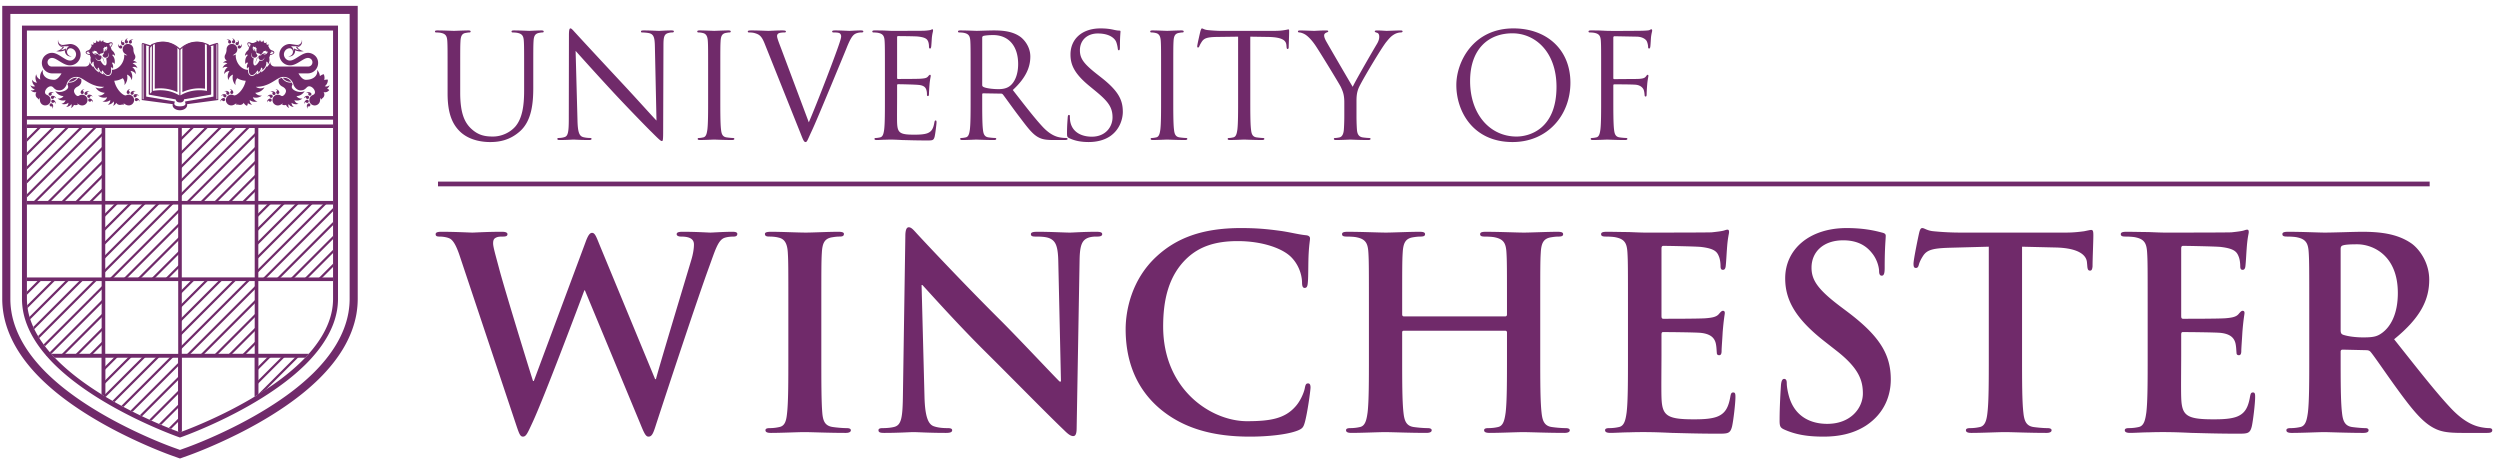 <svg xmlns="http://www.w3.org/2000/svg" width="692" height="128" fill="none"><path fill="#702A6A" fill-rule="evenodd" d="M121.24 51.573h551.294v-1.297H121.24zm6.193 19.803c-.883-2.726-1.691-4.495-2.723-5.23-.808-.513-2.281-.66-2.945-.66-.735 0-1.179-.078-1.179-.665 0-.515.593-.666 1.621-.666 3.828 0 7.881.225 8.542.225.664 0 3.905-.225 8.172-.225 1.034 0 1.546.225 1.546.666 0 .587-.589.664-1.327.664-.584 0-1.321 0-1.84.29-.664.297-.806.815-.806 1.624 0 .954.738 3.46 1.618 6.77 1.25 4.863 8.101 27.177 9.425 31.298h.219l14.291-38.361c.735-2.062 1.25-2.652 1.84-2.652.806 0 1.173 1.105 2.13 3.46l15.319 37.038h.222c1.324-4.934 7.215-24.376 9.789-32.987.516-1.695.738-3.244.738-4.273 0-1.179-.66-2.207-3.535-2.207-.734 0-1.25-.222-1.25-.664 0-.515.587-.666 1.692-.666 3.905 0 6.998.225 7.656.225.519 0 3.686-.225 6.116-.225.809 0 1.324.15 1.324.592 0 .516-.367.738-1.031.738-.738 0-1.766.074-2.578.368-1.763.66-2.577 3.608-4.121 7.807-3.39 9.274-11.12 32.69-14.729 43.736-.806 2.575-1.176 3.461-2.136 3.461-.735 0-1.177-.886-2.279-3.612l-15.318-36.886h-.149c-1.398 3.754-11.191 29.822-14.358 36.596-1.396 3.016-1.763 3.902-2.649 3.902-.735 0-1.034-.809-1.692-2.723zm289.26 16.197c.219 0 .438-.148.438-.515v-1.544c0-11.194 0-13.256-.145-15.612-.145-2.503-.735-3.683-3.167-4.198-.59-.148-1.84-.22-2.869-.22-.811 0-1.253-.148-1.253-.663 0-.516.513-.66 1.544-.66 3.979 0 8.616.218 10.604.218 1.769 0 6.406-.219 9.277-.219 1.034 0 1.55.145 1.55.66 0 .516-.445.665-1.33.665-.587 0-1.251.07-2.131.219-1.988.367-2.581 1.62-2.726 4.198-.148 2.356-.148 4.418-.148 15.612v12.957c0 6.774 0 12.593.368 15.757.219 2.062.666 3.683 2.874 3.977 1.028.151 2.648.296 3.751.296.815 0 1.182.219 1.182.587 0 .521-.593.737-1.473.737-4.788 0-9.425-.216-11.484-.216-1.698 0-6.335.216-9.209.216-1.028 0-1.544-.216-1.544-.737 0-.368.291-.587 1.177-.587 1.102 0 1.988-.145 2.651-.296 1.473-.294 1.84-1.915 2.134-4.048.367-3.093.367-8.912.367-15.686v-6.48a.425.425 0 0 0-.438-.441h-28.128c-.222 0-.447.074-.447.441v6.48c0 6.774 0 12.593.367 15.757.225 2.062.667 3.683 2.874 3.977 1.034.151 2.655.296 3.757.296.809 0 1.177.219 1.177.587 0 .521-.59.737-1.473.737-4.782 0-9.425-.216-11.484-.216-1.692 0-6.335.216-9.28.216-.957 0-1.473-.216-1.473-.737 0-.368.296-.587 1.182-.587 1.102 0 1.988-.145 2.646-.296 1.473-.294 1.84-1.915 2.139-4.048.365-3.093.365-8.912.365-15.686V85.514c0-11.194 0-13.256-.148-15.612-.148-2.503-.735-3.683-3.162-4.198-.589-.148-1.84-.22-2.874-.22-.809 0-1.253-.148-1.253-.663 0-.516.515-.66 1.55-.66 3.973 0 8.616.218 10.604.218 1.763 0 6.406-.219 9.277-.219 1.028 0 1.544.145 1.544.66 0 .516-.439.665-1.325.665-.586 0-1.25.07-2.136.219-1.988.367-2.578 1.62-2.726 4.198-.148 2.356-.148 4.418-.148 15.612v1.544c0 .367.225.515.447.515zm33.929-2.06c0-11.19 0-13.256-.148-15.615-.148-2.5-.735-3.68-3.167-4.195-.587-.145-1.84-.222-2.869-.222-.811 0-1.253-.145-1.253-.658 0-.516.516-.664 1.618-.664 1.991 0 4.124.071 5.964.071 1.917.077 3.609.151 4.64.151 2.356 0 17.008 0 18.409-.074 1.399-.148 2.578-.296 3.165-.444.37-.071.812-.293 1.179-.293s.444.293.444.66c0 .519-.37 1.402-.589 4.788-.074.738-.222 3.974-.368 4.857-.077.37-.222.815-.737.815-.516 0-.664-.368-.664-1.031 0-.516-.071-1.772-.442-2.652-.515-1.328-1.25-2.21-4.933-2.65-1.253-.147-8.984-.299-10.456-.299-.368 0-.516.226-.516.738v18.631c0 .513.074.81.516.81 1.62 0 10.089 0 11.78-.146 1.769-.151 2.872-.367 3.535-1.105.516-.59.812-.957 1.18-.957.293 0 .515.148.515.59 0 .438-.296 1.617-.589 5.374-.075 1.473-.294 4.418-.294 4.934 0 .59 0 1.395-.664 1.395-.515 0-.663-.29-.663-.658-.074-.737-.074-1.697-.294-2.651-.367-1.473-1.398-2.578-4.124-2.875-1.399-.145-8.69-.219-10.456-.219-.368 0-.442.294-.442.738v5.816c0 2.504-.077 9.277 0 11.414.148 5.078 1.325 6.183 8.836 6.183 1.914 0 5.007 0 6.924-.883 1.911-.883 2.797-2.432 3.31-5.449.151-.811.296-1.105.812-1.105.589 0 .589.59.589 1.328 0 1.689-.589 6.699-.957 8.172-.515 1.914-1.179 1.914-3.976 1.914-5.523 0-9.573-.149-12.741-.22-3.164-.151-5.449-.222-7.656-.222-.812 0-2.43 0-4.196.071-1.694 0-3.614.151-5.084.151-.957 0-1.473-.222-1.473-.737 0-.368.297-.587 1.18-.587a12 12 0 0 0 2.651-.296c1.473-.294 1.84-1.914 2.134-4.051.37-3.09.37-8.909.37-15.683zm43.368 33.429c-1.173-.516-1.398-.883-1.398-2.504 0-4.05.293-8.468.367-9.647.077-1.102.296-1.914.886-1.914.664 0 .735.667.735 1.256 0 .954.296 2.501.664 3.751 1.623 5.449 5.967 7.437 10.533 7.437 6.625 0 9.867-4.492 9.867-8.394 0-3.609-1.106-6.992-7.218-11.778l-3.387-2.654c-8.104-6.332-10.898-11.488-10.898-17.452 0-8.098 6.774-13.917 17.008-13.917 4.785 0 7.878.738 9.795 1.253.661.151 1.028.367 1.028.883 0 .957-.293 3.096-.293 8.836 0 1.62-.219 2.21-.812 2.21-.515 0-.735-.442-.735-1.325 0-.663-.37-2.948-1.914-4.862-1.102-1.395-3.241-3.603-8.023-3.603-5.449 0-8.765 3.162-8.765 7.58 0 3.386 1.692 5.964 7.808 10.604l2.059 1.547c8.912 6.702 12.074 11.78 12.074 18.779 0 4.267-1.621 9.348-6.922 12.809-3.68 2.355-7.807 3.019-11.703 3.019-4.273 0-7.588-.512-10.756-1.914m56.508-50.66-10.972.297c-4.27.142-6.036.512-7.141 2.13-.738 1.105-1.105 1.991-1.253 2.578-.148.592-.368.883-.809.883-.516 0-.664-.368-.664-1.174 0-1.182 1.396-7.878 1.547-8.47.219-.955.441-1.4.883-1.4.589 0 1.324.739 3.167.887 2.134.22 4.934.367 7.363.367h29.159c2.355 0 3.976-.225 5.081-.367 1.105-.225 1.692-.368 1.988-.368.516 0 .59.439.59 1.544 0 1.547-.222 6.625-.222 8.542-.074.738-.219 1.177-.664 1.177-.587 0-.735-.368-.809-1.473l-.074-.809c-.145-1.917-2.133-3.976-8.687-4.121l-9.28-.222v30.186c0 6.779 0 12.593.37 15.763.222 2.059.661 3.68 2.871 3.976 1.031.143 2.652.294 3.754.294.812 0 1.18.216 1.18.586 0 .516-.587.738-1.399.738-4.862 0-9.499-.222-11.561-.222-1.695 0-6.332.222-9.278.222-.957 0-1.472-.222-1.472-.738 0-.37.293-.586 1.176-.586 1.105 0 1.988-.151 2.652-.294 1.473-.296 1.914-1.917 2.136-4.053.368-3.093.368-8.907.368-15.686V68.283zm43.978 17.231c0-11.19 0-13.256-.151-15.615-.148-2.5-.738-3.68-3.164-4.195-.587-.145-1.84-.222-2.874-.222-.806 0-1.251-.145-1.251-.658 0-.516.516-.664 1.618-.664 1.991 0 4.128.071 5.968.071 1.911.077 3.608.151 4.637.151 2.355 0 17.01 0 18.409-.074 1.401-.148 2.577-.296 3.167-.444.37-.071.812-.293 1.176-.293.371 0 .442.293.442.66 0 .519-.368 1.402-.587 4.788-.071.738-.219 3.974-.367 4.857-.074.37-.22.815-.738.815-.516 0-.664-.368-.664-1.031 0-.516-.071-1.772-.441-2.652-.516-1.328-1.254-2.21-4.937-2.65-1.25-.147-8.977-.299-10.45-.299-.367 0-.516.226-.516.738v18.631c0 .513.072.81.516.81 1.621 0 10.086 0 11.778-.146 1.772-.151 2.874-.367 3.538-1.105.512-.59.808-.957 1.176-.957.296 0 .518.148.518.59 0 .438-.299 1.617-.589 5.374-.077 1.473-.297 4.418-.297 4.934 0 .59 0 1.395-.663 1.395-.513 0-.661-.29-.661-.658-.077-.737-.077-1.697-.296-2.651-.371-1.473-1.396-2.578-4.122-2.875-1.398-.145-8.693-.219-10.459-.219-.367 0-.439.294-.439.738v5.816c0 2.504-.077 9.277 0 11.414.149 5.078 1.322 6.183 8.833 6.183 1.917 0 5.01 0 6.922-.883 1.917-.883 2.802-2.432 3.312-5.449.151-.811.296-1.105.815-1.105.587 0 .587.59.587 1.328 0 1.689-.587 6.699-.954 8.172-.516 1.914-1.183 1.914-3.977 1.914-5.523 0-9.573-.149-12.744-.22-3.161-.151-5.448-.222-7.656-.222-.809 0-2.426 0-4.198.071-1.689 0-3.609.151-5.082.151-.957 0-1.472-.222-1.472-.737 0-.368.299-.587 1.182-.587 1.105 0 1.988-.148 2.649-.296 1.472-.294 1.84-1.914 2.136-4.051.37-3.09.37-8.909.37-15.683zm44.725 0c0-11.19 0-13.256-.148-15.615-.148-2.5-.735-3.68-3.167-4.195-.587-.145-1.84-.222-2.868-.222-.812 0-1.254-.145-1.254-.658 0-.516.516-.664 1.621-.664 3.902 0 8.539.222 10.086.222 2.504 0 8.101-.222 10.385-.222 4.637 0 9.571.439 13.547 3.165 2.062 1.401 5.007 5.155 5.007 10.088 0 5.447-2.281 10.457-9.718 16.495 6.554 8.243 11.632 14.8 15.979 19.366 4.122 4.27 7.141 4.785 8.246 5.008.809.142 1.473.222 2.059.222.593 0 .886.219.886.587 0 .586-.515.737-1.401.737h-6.993c-4.124 0-5.964-.367-7.884-1.404-3.162-1.689-5.959-5.15-10.083-10.821-2.946-4.047-6.335-9.058-7.289-10.163-.368-.438-.812-.512-1.328-.512l-6.406-.149c-.367 0-.586.149-.586.59V98.4c0 6.848 0 12.667.367 15.757.219 2.137.661 3.757 2.871 4.051 1.1.148 2.726.296 3.609.296.59 0 .883.219.883.587 0 .515-.515.737-1.472.737-4.27 0-9.719-.222-10.824-.222-1.402 0-6.039.222-8.984.222-.957 0-1.472-.222-1.472-.737 0-.368.293-.587 1.176-.587 1.105 0 1.991-.148 2.652-.296 1.472-.294 1.84-1.914 2.133-4.051.37-3.09.37-8.909.37-15.683v-12.96zm8.691 5.817c0 .808.145 1.105.661 1.327 1.546.513 3.757.735 5.597.735 2.945 0 3.902-.293 5.226-1.254 2.211-1.62 4.347-5.004 4.347-11.043 0-10.459-6.922-13.475-11.268-13.475-1.84 0-3.168.071-3.902.293-.516.145-.661.445-.661 1.031zm-524-71.27c0-6.262 0-7.385-.077-8.67-.086-1.364-.403-2.007-1.728-2.285-.323-.083-1.001-.122-1.363-.122-.166 0-.326-.082-.326-.24 0-.24.205-.322.643-.322 1.805 0 4.258.118 4.62.118.358 0 2.764-.118 3.97-.118.442 0 .64.083.64.322 0 .158-.157.24-.32.24-.281 0-.521.039-1.004.122-1.082.157-1.405.883-1.485 2.284-.077 1.286-.077 2.41-.077 8.67v5.618c0 5.778 1.28 8.267 3.005 9.908 1.967 1.846 3.774 2.207 6.059 2.207 2.447 0 4.856-1.161 6.299-2.889 1.846-2.287 2.329-5.697 2.329-9.83v-5.014c0-6.26 0-7.384-.08-8.67-.077-1.362-.403-2.005-1.724-2.284-.32-.083-1.005-.122-1.366-.122-.16 0-.317-.082-.317-.24 0-.24.198-.322.637-.322 1.81 0 4.014.118 4.254.118.285 0 2.166-.118 3.372-.118.439 0 .643.083.643.322 0 .158-.16.24-.323.24-.281 0-.521.039-1.004.122-1.082.24-1.402.883-1.485 2.284-.077 1.286-.077 2.41-.077 8.67v4.29c0 4.332-.48 9.147-3.692 11.997-2.891 2.57-5.896 2.972-8.263 2.972-1.366 0-5.417-.163-8.267-2.85-1.967-1.888-3.493-4.696-3.493-10.551zm35.957 13.237c.08 3.292.48 4.338 1.565 4.655.761.204 1.644.24 2.006.24.201 0 .32.083.32.24 0 .242-.24.325-.72.325-2.285 0-3.891-.121-4.252-.121-.362 0-2.047.121-3.855.121-.4 0-.64-.044-.64-.325 0-.157.119-.24.323-.24.317 0 1.04-.036 1.642-.24 1.004-.279 1.205-1.446 1.205-5.094l.039-22.992c0-1.568.121-2.01.444-2.01.317 0 .999.887 1.402 1.29.601.678 6.584 7.14 12.758 13.76 3.977 4.254 8.347 9.146 9.63 10.47l-.441-20.381c-.036-2.605-.32-3.49-1.565-3.814-.723-.157-1.644-.198-1.964-.198-.282 0-.32-.119-.32-.282 0-.243.32-.281.8-.281 1.807 0 3.733.124 4.175.124.444 0 1.765-.124 3.413-.124.438 0 .717.038.717.281 0 .163-.16.282-.442.282-.198 0-.48 0-.963.118-1.324.285-1.484 1.167-1.484 3.57l-.08 23.517c0 2.646-.077 2.848-.359 2.848-.322 0-.802-.442-2.927-2.569-.444-.4-6.222-6.3-10.477-10.874a865 865 0 0 1-10.471-11.514zm39.532-6.178c0 3.852 0 7.022.198 8.705.122 1.165.359 2.048 1.568 2.208.56.08 1.443.163 1.804.163.243 0 .317.118.317.24 0 .198-.195.32-.637.32-2.207 0-4.735-.122-4.936-.122-.202 0-2.729.122-3.932.122-.442 0-.643-.08-.643-.32 0-.122.083-.24.323-.24.361 0 .841-.083 1.203-.163.803-.16 1.001-1.043 1.161-2.208.202-1.683.202-4.853.202-8.705v-7.06c0-6.261 0-7.384-.08-8.67-.08-1.363-.48-2.045-1.363-2.246a5.4 5.4 0 0 0-1.245-.16c-.16 0-.32-.08-.32-.24 0-.24.202-.323.64-.323 1.325 0 3.852.121 4.054.121.201 0 2.729-.121 3.932-.121.441 0 .643.083.643.323 0 .16-.16.24-.32.24-.285 0-.528.041-1.005.121-1.084.199-1.404.883-1.484 2.285-.08 1.286-.08 2.409-.08 8.67zm24.499 6.742c2.329-5.378 7.704-19.38 8.587-22.272.201-.602.361-1.162.361-1.523 0-.323-.121-.72-.521-.922-.48-.16-1.082-.16-1.523-.16-.24 0-.442-.041-.442-.243 0-.243.24-.32.883-.32 1.603 0 3.449.122 3.932.122.24 0 1.965-.122 3.129-.122.442 0 .682.077.682.282 0 .201-.16.281-.48.281-.285 0-1.165 0-1.929.48-.519.362-1.123 1.043-2.205 3.772-.441 1.123-2.45 5.938-4.495 10.874-2.447 5.858-4.251 10.19-5.176 12.157-1.123 2.409-1.283 3.052-1.686 3.052-.48 0-.681-.566-1.443-2.489l-9.834-24.595c-.88-2.252-1.481-2.69-2.886-3.09-.601-.16-1.286-.16-1.526-.16s-.32-.125-.32-.282c0-.24.4-.282 1.043-.282 1.926 0 4.214.122 4.694.122.403 0 2.207-.122 3.733-.122.723 0 1.081.077 1.081.282 0 .201-.118.281-.4.281-.441 0-1.161.039-1.525.199-.439.198-.522.524-.522.8 0 .524.483 1.768 1.085 3.33zm21.065-13.802c0-6.26 0-7.384-.08-8.67-.08-1.362-.403-2.005-1.724-2.284-.323-.083-1.005-.122-1.366-.122-.16 0-.32-.082-.32-.24 0-.24.201-.322.643-.322.921 0 2.006 0 2.889.041l1.644.077c.282 0 8.264 0 9.188-.035.762-.042 1.405-.122 1.725-.205.201-.035.364-.198.563-.198.118 0 .16.162.16.361 0 .281-.202.764-.32 1.887-.039.397-.122 2.163-.202 2.643-.038.205-.121.445-.281.445-.24 0-.32-.202-.32-.522 0-.281-.039-.963-.24-1.443-.282-.643-.685-1.123-2.851-1.365-.681-.08-5.055-.119-5.496-.119-.16 0-.24.119-.24.397v11.079c0 .278.038.396.24.396.521 0 5.458 0 6.379-.08.963-.077 1.526-.16 1.888-.556.281-.326.441-.522.598-.522.122 0 .202.077.202.317s-.202.925-.32 2.249a45 45 0 0 0-.16 2.566c0 .323 0 .761-.285.761-.195 0-.278-.16-.278-.358 0-.403 0-.803-.16-1.325-.16-.563-.522-1.241-2.086-1.404-1.085-.119-5.055-.199-5.74-.199-.198 0-.278.119-.278.279v3.532c0 1.366-.042 6.018 0 6.86.118 2.77.72 3.294 4.652 3.294 1.046 0 2.809 0 3.855-.447 1.04-.44 1.523-1.242 1.804-2.883.08-.448.16-.608.362-.608.24 0 .24.326.24.608 0 .32-.32 3.048-.522 3.89-.281 1.043-.601 1.043-2.166 1.043-3.01 0-5.218-.083-6.782-.119-1.565-.086-2.53-.121-3.129-.121-.08 0-.761 0-1.606.035-.803 0-1.724.086-2.326.086-.441 0-.643-.086-.643-.326 0-.121.08-.24.32-.24.362 0 .845-.077 1.206-.16.803-.157 1.002-1.04 1.162-2.207.201-1.683.201-4.853.201-8.705v-7.06zm23.721 0c0-6.26 0-7.384-.08-8.67-.08-1.362-.403-2.005-1.724-2.284-.323-.083-1.005-.122-1.366-.122-.16 0-.32-.082-.32-.24 0-.24.198-.322.643-.322 1.801 0 4.331.118 4.533.118.441 0 3.49-.118 4.735-.118 2.527 0 5.215.24 7.342 1.766.998.72 2.767 2.687 2.767 5.457 0 2.97-1.241 5.941-4.853 9.268 3.289 4.214 6.018 7.787 8.344 10.27 2.169 2.29 3.893 2.729 4.898 2.889a9.5 9.5 0 0 0 1.564.121c.198 0 .361.119.361.24 0 .24-.24.326-.965.326h-2.851c-2.243 0-3.247-.204-4.29-.764-1.725-.925-3.129-2.892-5.417-5.9-1.685-2.207-3.57-4.897-4.373-5.937-.16-.16-.281-.24-.521-.24l-4.937-.083c-.201 0-.281.118-.281.323v.963c0 3.852 0 7.022.198 8.705.122 1.167.362 2.05 1.568 2.207.563.083 1.446.16 1.807.16.24 0 .317.119.317.24 0 .205-.198.326-.64.326-2.204 0-4.732-.121-4.933-.121-.042 0-2.572.121-3.772.121-.441 0-.643-.086-.643-.326 0-.121.08-.24.32-.24.362 0 .842-.077 1.206-.16.803-.157 1.002-1.04 1.162-2.207.201-1.683.201-4.853.201-8.705v-7.06zm3.209 3.49c0 .199.08.362.281.483.602.359 2.448.64 4.214.64.963 0 2.086-.118 3.01-.761 1.402-.963 2.445-3.132 2.445-6.178 0-5.02-2.646-8.027-6.94-8.027-1.203 0-2.287.122-2.69.24a.485.485 0 0 0-.32.483zm24.077 14.684c-.56-.281-.602-.438-.602-1.526 0-2.003.16-3.606.196-4.252.044-.441.121-.642.326-.642.24 0 .275.121.275.441 0 .361 0 .925.122 1.485.607 2.968 3.25 4.094 5.938 4.094 3.855 0 5.742-2.767 5.742-5.339 0-2.767-1.167-4.373-4.616-7.22l-1.805-1.485c-4.255-3.49-5.218-5.98-5.218-8.705 0-4.297 3.209-7.224 8.309-7.224 1.561 0 2.728.163 3.733.4.755.16 1.081.201 1.398.201.326 0 .403.08.403.282 0 .198-.16 1.526-.16 4.252 0 .643-.08.921-.278.921-.246 0-.282-.195-.323-.521-.042-.48-.285-1.565-.525-2.006-.24-.442-1.321-2.125-5.016-2.125-2.767 0-4.93 1.728-4.93 4.652 0 2.288 1.043 3.736 4.892 6.741l1.123.883c4.737 3.733 5.863 6.22 5.863 9.431 0 1.644-.646 4.693-3.416 6.66-1.724 1.204-3.887 1.684-6.059 1.684-1.882 0-3.728-.279-5.372-1.082M324.76 27.12c0 3.852 0 7.022.198 8.705.119 1.165.362 2.048 1.568 2.208.56.08 1.44.163 1.804.163.24 0 .32.118.32.24 0 .198-.201.32-.64.32-2.204 0-4.737-.122-4.936-.122-.201 0-2.726.122-3.932.122-.441 0-.64-.08-.64-.32 0-.122.077-.24.317-.24.362 0 .842-.083 1.203-.163.806-.16 1.005-1.043 1.168-2.208.198-1.683.198-4.853.198-8.705v-7.06c0-6.261 0-7.384-.083-8.67-.074-1.363-.477-2.045-1.36-2.246a5.4 5.4 0 0 0-1.244-.16c-.163 0-.32-.08-.32-.24 0-.24.198-.323.64-.323 1.327 0 3.852.121 4.053.121.199 0 2.732-.121 3.932-.121.441 0 .643.083.643.323 0 .16-.16.24-.323.24-.282 0-.522.041-1.005.121-1.081.199-1.401.883-1.484 2.285-.077 1.286-.077 2.409-.077 8.67zm21.319 0c0 3.852 0 7.022.202 8.705.118 1.165.358 2.048 1.567 2.208.557.08 1.44.163 1.802.163.24 0 .32.118.32.24 0 .198-.199.32-.637.32-2.208 0-4.738-.122-4.937-.122-.204 0-2.729.122-3.934.122-.442 0-.64-.08-.64-.32 0-.122.077-.24.32-.24.361 0 .841-.083 1.203-.163.805-.16 1.001-1.043 1.164-2.208.198-1.683.198-4.853.198-8.705V10.147l-5.937.08c-2.483.042-3.452.32-4.089 1.283-.445.682-.566.963-.685 1.245-.121.32-.243.4-.403.4-.121 0-.201-.119-.201-.359 0-.403.803-3.855.886-4.175.08-.24.243-.761.403-.761.278 0 .678.4 1.763.48 1.164.121 2.687.201 3.17.201h15.049c1.28 0 2.204-.08 2.847-.201.602-.08.963-.202 1.126-.202.199 0 .199.243.199.483 0 1.203-.122 3.974-.122 4.415 0 .362-.118.522-.281.522-.199 0-.282-.122-.32-.682l-.042-.444c-.121-1.203-1.081-2.125-4.936-2.205l-5.055-.08zm26.025 1.244c0-2.166-.403-3.049-.925-4.213-.275-.643-5.656-9.47-7.058-11.555-1.004-1.485-2.006-2.49-2.728-2.97-.602-.4-1.366-.642-1.725-.642-.204 0-.4-.08-.4-.279 0-.163.16-.281.519-.281.764 0 3.768.118 3.973.118.278 0 1.804-.118 3.369-.118.444 0 .521.118.521.281 0 .16-.24.199-.604.356-.317.166-.519.406-.519.723 0 .486.202.966.519 1.567.646 1.162 6.667 11.517 7.384 12.682.764-1.686 5.86-10.475 6.66-11.799.522-.845.685-1.523.685-2.047 0-.56-.163-1.005-.64-1.126-.362-.116-.602-.196-.602-.397 0-.16.24-.24.643-.24 1.04 0 2.326.118 2.643.118.24 0 3.132-.118 3.896-.118.276 0 .519.08.519.24 0 .201-.199.32-.519.32-.444 0-1.208.16-1.845.56-.806.486-1.245.966-2.128 2.05-1.327 1.603-6.945 11.031-7.665 12.759-.601 1.442-.602 2.687-.602 4.011v3.452c0 .64 0 2.326.122 4.012.077 1.165.438 2.047 1.641 2.208.566.08 1.449.157 1.811.157.24 0 .317.118.317.24 0 .204-.199.325-.643.325-2.208 0-4.732-.121-4.936-.121-.196 0-2.729.121-3.932.121-.439 0-.64-.085-.64-.325 0-.122.083-.24.323-.24.361 0 .841-.078 1.203-.157.803-.16 1.164-1.043 1.241-2.208.122-1.686.122-3.372.122-4.012zM418.921 7.86c9.028 0 15.769 5.698 15.769 15.046 0 8.986-6.338 16.412-16.009 16.412-10.996 0-15.568-8.548-15.568-15.77 0-6.5 4.735-15.688 15.808-15.688m.844 29.935c3.609 0 11.073-2.092 11.073-13.763 0-9.633-5.858-14.81-12.199-14.81-6.696 0-11.715 4.416-11.715 13.204 0 9.345 5.618 15.369 12.841 15.369m23.43-17.736c0-6.26 0-7.384-.077-8.67-.083-1.362-.406-2.005-1.728-2.284-.323-.083-1.001-.122-1.363-.122-.163 0-.323-.082-.323-.24 0-.24.205-.322.643-.322.925 0 2.006 0 2.889.041l1.642.077c.805.045 8.951 0 9.872-.035.762-.042 1.405-.042 1.766-.16.24-.08.403-.243.566-.243.157 0 .24.162.24.361 0 .281-.204.764-.326 1.887-.035.397-.118 2.163-.198 2.643-.042.205-.119.445-.323.445-.199 0-.279-.202-.279-.48 0-.323-.118-1.005-.358-1.526-.24-.524-1.168-1.244-2.729-1.286l-6.181-.118c-.24 0-.362.118-.362.44v11.077c0 .236.039.358.279.358l5.138-.042c.681 0 1.244 0 1.804-.035.963-.083 1.485-.204 1.846-.723.16-.204.279-.4.445-.4.157 0 .198.118.198.317 0 .24-.198.925-.32 2.249a46 46 0 0 0-.163 2.684c0 .365 0 .765-.281.765-.196 0-.282-.16-.282-.359-.035-.406-.08-.963-.24-1.446-.198-.563-.841-1.285-2.086-1.445-1.004-.122-5.378-.122-6.059-.122-.199 0-.279.083-.279.361v3.414c0 3.852 0 7.022.199 8.705.121 1.167.361 2.05 1.564 2.207.566.083 1.449.16 1.808.16.243 0 .32.119.32.24 0 .205-.199.326-.643.326-2.208 0-4.732-.121-4.936-.121-.199 0-2.729.121-3.932.121-.439 0-.64-.086-.64-.326 0-.121.083-.24.323-.24.358 0 .838-.077 1.203-.16.806-.157 1.001-1.04 1.164-2.207.199-1.683.199-4.853.199-8.705v-7.06zm-224.98 65.454c0-11.19 0-13.256-.151-15.615-.149-2.5-.883-3.75-2.504-4.118-.809-.222-1.763-.3-2.652-.3-.732 0-1.176-.145-1.176-.731 0-.442.592-.59 1.769-.59 2.8 0 7.434.222 9.573.222 1.843 0 6.187-.222 8.984-.222.954 0 1.543.148 1.543.59 0 .587-.438.732-1.176.732-.735 0-1.324.077-2.207.222-1.988.367-2.578 1.62-2.726 4.195-.148 2.359-.148 4.424-.148 15.615v12.96c0 7.141 0 12.96.296 16.122.222 1.988.738 3.318 2.945 3.612 1.028.148 2.646.296 3.751.296.815 0 1.182.219 1.182.587 0 .515-.589.737-1.401.737-4.856 0-9.499-.222-11.487-.222-1.695 0-6.329.222-9.277.222-.958 0-1.473-.222-1.473-.737 0-.368.296-.587 1.179-.587 1.105 0 1.988-.148 2.649-.296 1.473-.294 1.917-1.547 2.136-3.68.371-3.094.371-8.913.371-16.054zm37.685 24.3c.148 5.739 1.105 7.659 2.578 8.175 1.253.436 2.651.516 3.828.516.812 0 1.253.142 1.253.586 0 .587-.664.738-1.695.738-4.788 0-7.73-.222-9.129-.222-.663 0-4.124.222-7.952.222-.957 0-1.621-.077-1.621-.738 0-.444.441-.586 1.179-.586.957 0 2.282-.08 3.313-.371 1.914-.592 2.207-2.723 2.281-9.129l.664-43.59c0-1.474.222-2.505.957-2.505.812 0 1.473.955 2.726 2.279.88.96 12.074 12.96 22.827 23.638 5.007 5.005 14.948 15.612 16.198 16.789h.371l-.738-33.061c-.074-4.495-.738-5.89-2.504-6.631-1.105-.439-2.871-.439-3.902-.439-.886 0-1.179-.219-1.179-.663 0-.59.808-.661 1.914-.661 3.828 0 7.363.222 8.909.222.812 0 3.609-.222 7.218-.222.957 0 1.695.07 1.695.66q-.002.666-1.328.664c-.737 0-1.324 0-2.21.22-2.062.59-2.649 2.139-2.723 6.26l-.812 46.46c0 1.623-.293 2.287-.957 2.287-.809 0-1.692-.812-2.503-1.621-4.643-4.418-14.066-14.062-21.722-21.65-8.027-7.95-16.198-17.156-17.523-18.554h-.222zm64.812 3.018c-7.218-6.332-9.132-14.58-9.132-21.722 0-5.007 1.547-13.697 8.616-20.177 5.301-4.86 12.303-7.805 23.269-7.805 4.565 0 7.291.293 10.678.738 2.8.367 5.153 1.031 7.363 1.25.812.074 1.105.442 1.105.883 0 .59-.222 1.473-.367 4.05-.148 2.43-.077 6.48-.222 7.953-.074 1.105-.223 1.695-.883 1.695-.59 0-.735-.59-.735-1.62-.077-2.282-1.034-4.86-2.874-6.774-2.43-2.578-8.175-4.566-14.948-4.566-6.406 0-10.602 1.62-13.846 4.566-5.369 4.933-6.774 11.929-6.774 19.07 0 17.526 13.331 26.213 23.197 26.213 6.551 0 10.531-.735 13.476-4.124 1.25-1.396 2.207-3.532 2.504-4.86.219-1.176.367-1.472.957-1.472.515 0 .66.518.66 1.105 0 .883-.883 7.292-1.617 9.795-.365 1.251-.664 1.618-1.917 2.134-2.946 1.179-8.54 1.695-13.254 1.695-10.086 0-18.554-2.211-25.256-8.027M7.454 34.93v.434l.437-.435zm3.411 0-3.407 3.408v.881l4.29-4.29zm3.855 0-7.264 7.26v.879l8.143-8.14zm3.849 0L7.454 46.041v.88L19.45 34.93zm3.853 0L7.454 49.894v.88L23.303 34.93zm3.85 0L7.456 53.746v.88l19.697-19.698h-.88zm2.368 1.484L8.943 56.111h.877l18.82-18.818zm0 3.853L12.792 56.113h.879l14.97-14.965zm0 3.853L16.643 56.113h.883L28.64 45zm0 3.846-8.145 8.147h.883l7.262-7.264zm0 3.854-4.29 4.289h.88l3.41-3.407v-.881zm-.444 4.293h.44v-.441zM49.824 34.93v.434l.435-.435h-.435zm3.407 0-3.407 3.408v.881l4.29-4.29zm3.853 0-7.26 7.261v.879l8.143-8.14zm3.851 0L49.82 46.041v.88L61.818 34.93zm3.855 0L49.822 49.894v.88L65.67 34.93zm3.85 0L49.822 53.746v.88L69.52 34.928h-.879zm2.364 1.484L51.31 56.111h.876l18.818-18.818zm0 3.853L55.157 56.113h.881l14.966-14.965zm0 3.853L59.011 56.113h.879L71.004 45zm0 3.846-8.143 8.147h.884l7.26-7.264zm0 3.854-4.288 4.289h.88l3.408-3.407v-.881zm-.438 4.293h.436v-.441zm-41.927 0v.438l.441-.438zm3.413 0-3.411 3.41v.88l4.292-4.29zm3.848 0-7.26 7.262v.883l8.144-8.145zm3.855 0L28.64 67.226v.88l11.995-11.993zm3.851 0L28.641 71.08v.879l15.844-15.845h-.879zm3.851 0L28.639 74.93v.881l19.699-19.697h-.881zm2.367 1.483-19.699 19.7h.879l18.82-18.819zm0 3.853L33.976 77.297h.879l14.97-14.965zm0 3.851L37.826 77.294h.881l11.117-11.112v-.884zm.001 3.854-8.145 8.141h.883l7.262-7.262zm-.001 3.851-4.29 4.29h.88l3.41-3.411zm-.439 4.29h.435v-.435zm21.621-21.182v.438l.437-.438zm3.41 0-3.407 3.41v.88l4.29-4.29zm3.854 0-7.261 7.262v.883l8.14-8.145zm3.85 0L71.005 67.226v.88l11.998-11.993h-.881zm3.853 0L71.006 71.08v.879l15.846-15.845h-.879zm3.851 0L71.006 74.93v.881l19.697-19.697h-.879zm2.366 1.483-19.697 19.7h.877l18.82-18.819zm0 3.853L76.342 77.297h.88L92.19 62.332zm0 3.851L80.194 77.294h.88L92.19 66.183zm0 3.854-8.14 8.141h.879l7.262-7.262zm0 3.851-4.29 4.29h.881l3.41-3.411zm-.441 4.29h.435v-.435zM71.006 98.479v.44l.437-.44zm3.41 0-3.407 3.411v.879l4.29-4.29zm3.854 0-7.261 7.262v.883l8.14-8.145h-.878zM7.454 84.558v.88l.187-.187q-.056-.39-.098-.782zm0 3.851v.88l.925-.924q-.107-.338-.208-.673zm5.339 10.07h.88l.524-.525q-.209-.231-.412-.468zm15.847 11.114v.88l.622-.623a28 28 0 0 1-.55-.332zm20.743 10.07h.435v-.006l-.32-.114zm21.621-10.07v.88l2.735-2.732a79 79 0 0 1-2.427 1.544zM7.454 77.295v.437l.437-.437zm3.411 0-3.407 3.409v.881l4.29-4.29z" clip-rule="evenodd"/><path fill="#702A6A" fill-rule="evenodd" d="m14.72 77.295-7.177 7.173c.03.26.062.525.098.785l7.958-7.958h-.88zm3.848 0L8.17 87.692q.1.334.21.672l11.07-11.07h-.883zm3.854 0L9.216 90.5c.089.198.18.4.281.598l13.805-13.804h-.88zm3.851 0L10.54 93.025q.165.274.335.548l16.278-16.278zm2.367 1.484L12.077 95.34q.186.254.376.504L28.64 79.659zm0 3.851L13.784 97.487l.414.47L28.64 83.514v-.883zm-.002 3.851L16.643 98.479h.883l11.112-11.115zm0 3.855-8.145 8.143h.883l7.262-7.264zm.001 3.851-4.29 4.29h.88l3.41-3.41zm-.443 4.292h.438v-.44zm21.626-21.184v.437l.435-.437zm3.409 0-3.407 3.409v.881l4.29-4.29zm3.851 0-7.26 7.262v.879l8.143-8.141zm3.851 0L49.82 88.407v.882l11.996-11.994zm3.855 0L49.822 92.26v.881l15.844-15.846zm3.85 0L49.82 96.113v.879l19.7-19.697zM52.19 98.479l18.816-18.818v-.881l-19.7 19.699zm3.847 0 14.97-14.968v-.878L55.158 98.479h.88zm3.855 0 11.11-11.115v-.88L59.01 98.478h.883zm3.848 0 7.262-7.264v-.88l-8.14 8.144zm3.855 0 3.407-3.411v-.88l-4.29 4.29zm2.971 0h.436v-.44zm-41.93 0v.437l.441-.437zm.003 4.29 4.29-4.288h-.883l-3.407 3.409zm0 2.972v.879l8.145-8.141h-.886zm11.115-7.261L28.71 109.52q.27.168.551.332L40.634 98.48zm3.851 0-12.471 12.471q.28.16.557.32L44.485 98.48zm3.851 0-13.849 13.849q.288.152.575.305L48.336 98.48zm2.367 1.484L36.139 113.65l.58.299 13.105-13.102zm0 3.851-11.11 11.112c.195.097.396.192.592.287l10.519-10.516zm0 3.852-8.488 8.489c.201.094.403.189.604.275l7.885-7.881zm0 3.854-5.822 5.819c.21.092.418.175.617.264l5.206-5.203zm0 3.851-3.102 3.099c.22.089.433.172.631.252l2.472-2.471v-.88zm-.321 4.169.32.116v-.433zM82.12 98.48l-10.809 10.808a83 83 0 0 0 2.427-1.547L83 98.479h-.88zM71.503 34.428H7.454v.064h84.732v-.064z" clip-rule="evenodd"/><path fill="#702A6A" fill-rule="evenodd" d="M7.453 35.426h20.685v20.186H7.453v.996h20.685v20.187H7.453v.998h20.685v20.148H14.182q.477.538.99 1.076h12.93v10.127q.525.329 1.073.661V99.017H49.28v20.444c.095.036.17.06.21.074l.333.119.325-.119c.048-.014.113-.038.208-.074V99.017h20.112v10.788q.543-.332 1.073-.661V99.017h12.927q.513-.538.99-1.076H71.504V77.793H92.19v-.998H71.503V56.608h20.688v-.996H71.503V35.426h20.688v-.93H7.453zm42.868 20.186h20.184V35.426H50.321zm0 21.18h20.184V56.608H50.321zm0 1.001h20.184v20.148H50.321zm-21.188-22.18h20.184V35.425H29.133v20.186zm0 21.179h20.184V56.608H29.133zm0 1.001h20.193v20.148H29.133zM6.966 33.13h85.619v-.998H6.965v.999zm30.589-7.82a1.03 1.03 0 0 0-1.3.193.437.437 0 0 0 .032.619.437.437 0 1 0 .584-.652l-.004-.003a.84.84 0 0 1 .688-.157m-.29.799a.44.44 0 0 0-.284.55.441.441 0 0 0 .839-.272l-.003-.003a.82.82 0 0 1 .67.208 1.02 1.02 0 0 0-1.221-.483zm.574 1.027a.438.438 0 1 0 .338.518v-.003a.84.84 0 0 1 .476.516 1.02 1.02 0 0 0-.814-1.031m-1.733-2.468a1.034 1.034 0 0 0-1.032.817.436.436 0 0 0 .341.519.438.438 0 0 0 .178-.856h-.003a.84.84 0 0 1 .515-.48zm-1.896-12.19a.437.437 0 1 0-.397-.78h-.003a.83.83 0 0 1 .1-.696 1.03 1.03 0 0 0-.287 1.283c.11.216.374.302.587.192zm.752-.458a.44.44 0 0 0 .463-.415.435.435 0 0 0-.412-.459h-.003a.83.83 0 0 1 .432-.551 1.03 1.03 0 0 0-.895.963.44.44 0 0 0 .415.462m.883-.017a.443.443 0 0 0 .607-.128.443.443 0 0 0-.13-.607h-.003a.82.82 0 0 1 .655-.26 1.025 1.025 0 0 0-1.256.39.436.436 0 0 0 .127.605m-2.662 1.374a.437.437 0 1 0 .474-.735.44.44 0 0 0-.605.13v.004a.85.85 0 0 1-.263-.655c-.184.45-.033.98.394 1.256M24.818 25.45a1.03 1.03 0 0 0-1.313.11.44.44 0 0 0-.006.619.439.439 0 0 0 .625-.613l-.002-.004a.84.84 0 0 1 .696-.112m-.125 1.623a.437.437 0 0 0 .314-.533v-.003a.85.85 0 0 1 .658.249 1.03 1.03 0 0 0-1.19-.557.436.436 0 1 0 .22.844zm.287.217a.439.439 0 1 0 .305.54v-.003c.225.11.385.31.445.545a1.03 1.03 0 0 0-.75-1.082m-2.65-1.826a.439.439 0 1 0 .542-.305h-.003a.83.83 0 0 1 .542-.444 1.03 1.03 0 0 0-1.082.75zm-7.85 1.05a.44.44 0 0 0-.4.478c.026.24.233.418.476.394.24-.02.42-.234.397-.474q-.002-.004-.003-.003c.252.02.471.154.61.35a1.026 1.026 0 0 0-1.08-.744zm.326 1.13a.44.44 0 0 0-.578.212c-.1.22-.005.48.214.587.216.1.477.003.578-.22l.003-.002a.83.83 0 0 1 .352.61 1.036 1.036 0 0 0-.569-1.188zm-.888 1.04a.44.44 0 0 0-.107.611.44.44 0 0 0 .61.104h.004a.84.84 0 0 1 .002.705c.338-.353.392-.9.101-1.315a.44.44 0 0 0-.61-.104zm1.021-2.881a1.026 1.026 0 0 0-1.312-.101.44.44 0 0 0-.107.61c.14.193.412.243.613.104a.443.443 0 0 0 .104-.61v-.003a.84.84 0 0 1 .702 0m5.426-3.423a2.5 2.5 0 0 0 .98-.845 2.5 2.5 0 0 0-1.218.187 2.6 2.6 0 0 0-.808.545q-.164.169-.296.359a2.5 2.5 0 0 0 1.342-.246" clip-rule="evenodd"/><path fill="#702A6A" fill-rule="evenodd" d="M22.506 26.23a1.6 1.6 0 0 0-.537.196 1.7 1.7 0 0 1-.29.148c-.524.127-1.194-.767-1.194-1.387 0-.474.403-.927 1.013-1.226.575-.282 1.037-.842 1.037-1.544q-.002-.271-.083-.513a2.5 2.5 0 0 0-.85-.334 2.76 2.76 0 0 1-2.717 1.277 2.7 2.7 0 0 0-.22.545c.104.163.208.394.208.672 0 .741-1.289 1.399-2.48 1.399-.293 0-.569-.036-.785-.122a1.6 1.6 0 0 1-.302-.15 2.77 2.77 0 0 0 2.213 1.419l.05.038c-.32.4-.817.652-1.368.637a1.5 1.5 0 0 1-.288-.03 2.37 2.37 0 0 0 2.24.472 1.44 1.44 0 0 1-1.152.998c.417.16.891.18 1.348.033q.32-.112.577-.308a1.22 1.22 0 0 1-.634 1.134 1.68 1.68 0 0 0 1.088-.37c.15-.118.275-.258.37-.409a1.04 1.04 0 0 1-.172 1.09c.305-.106.578-.314.759-.613.053-.086.098-.172.13-.267q.112.045.237.072.25.051.486-.01c.13-.029.264-.044.391-.05-.166-.195-.222-.412-.222-.412s.495.395 1.052.537a1.488 1.488 0 1 0 .095-2.922" clip-rule="evenodd"/><path fill="#702A6A" fill-rule="evenodd" d="M35.3 26.242a1.5 1.5 0 0 0-.31.11 1 1 0 0 1-.122.05c-.693.19-2.708-1.523-3.238-4.045a4.9 4.9 0 0 0 2.346-.72c.35.418.549.963.516 1.55a2 2 0 0 1-.056.373 3.05 3.05 0 0 0 .814-1.914 3 3 0 0 0-.092-.963l.018-.023a1.88 1.88 0 0 1 1.23 1.54 2.6 2.6 0 0 0 .095-1.763 2.7 2.7 0 0 0-.374-.767 1.6 1.6 0 0 1 1.458.874 2.23 2.23 0 0 0-.96-1.94 1.36 1.36 0 0 1 1.42.275 1.9 1.9 0 0 0-.768-1.022 2 2 0 0 0-.551-.246l.003-.015a1.15 1.15 0 0 1 1.197-.18 1.6 1.6 0 0 0-1.06-.62l.002-.027a1.184 1.184 0 0 0 .439-1.623 3 3 0 0 1-.38-1.479 1.489 1.489 0 1 0-2.673.892h-.002c.38.453.992.729.992.729s-.527.124-.877-.246c.238 1.775-1.211 4.249-3.365 4.287q0 .126-.003.261c-.045.925-.442 1.26-.765 1.378a1 1 0 0 1-.332.059q-.61-.002-1.235-.732a4 4 0 0 1-.261-.34.4.4 0 0 0 .036.082l.225.566s-1.138-.299-1.414-1.366c.006.092.024.166.024.166l.133.643s-1.146-.572-1.573-1.807l-.024.367s-.755-.625-.939-1.487c-.05.492-.296 1.3-1.366 1.3h-4.515c-1.553 0-3.106.007-4.661 0-.474 0-.877-.266-1.067-.702a1.18 1.18 0 0 1 .65-1.588c.651-.26 1.288.071 1.854.397.536.311 1.049.658 1.594.954.566.311 1.185.578 1.837.61a2.95 2.95 0 0 0 2.198-.817c.901-.88 1.183-2.234.655-3.366a3.05 3.05 0 0 0-1.06-1.239c-.504-.331-1.188-.556-1.802-.47-.317.044-.637.1-.957.142-.29.038-.593.1-.883.103a1.27 1.27 0 0 1-1.209-.891c-.062-.223-.07-.563-.07-.563s-.04.174-.042.486a1 1 0 0 0 .006.222c.011.148.053.29.11.426.133.323.378.59.678.762.154.086.32.142.492.184-.246.45-.774.838-1.443 1.01q-.164.044-.326.065c.527.145 1.158.151 1.798-.015a3.6 3.6 0 0 0 .614-.213c-.012.228.017.46.097.678.178.49.59.875 1.097.996.115.03.237.042.355.042a.1.1 0 0 0 .042 0c.023.002.062 0 .088-.003.11-.01.226-.03.226-.03s-.365-.042-.614-.148a1.26 1.26 0 0 1-.654-.77c-.098-.353-.027-.753.225-1.026a.9.9 0 0 1 .379-.255c.148-.053.282-.038.424-.038.364.06.699.231.954.5.249.261.415.605.462.964.119.915-.557 1.843-1.49 1.931-.65.06-1.25-.284-1.787-.607-.54-.32-1.052-.678-1.603-.98-.557-.303-1.167-.558-1.813-.546-.658.012-1.295.279-1.799.696a2.6 2.6 0 0 0-.61.723c-.406.717-.457 1.621-.17 2.392a2.9 2.9 0 0 0 1.4 1.573c.28.145.59.237.903.281.282.039.563.027.845.027q.684-.002 1.369-.003h.746c-.447.8-1.176 1.778-2.056 1.778-2.113 0-3.224-1.18-3.138-2.418q.014-.177.06-.344a2.85 2.85 0 0 0-.804 1.751c-.03.317-.003.629.069.925a1.74 1.74 0 0 1-1.123-1.47 2.4 2.4 0 0 0-.134 1.633c.068.26.18.5.323.717a1.49 1.49 0 0 1-1.324-.848 2.07 2.07 0 0 0 .835 1.82 1.25 1.25 0 0 1-1.306-.29 1.76 1.76 0 0 0 1.197 1.211 1.07 1.07 0 0 1-1.126.145 1.49 1.49 0 0 0 1.579.578 1.19 1.19 0 0 0 .231 1.624q.259.203.46.465c.047-.3.236-.51.236-.51s-.053.643.149 1.186c.121.29.334.548.625.72a1.496 1.496 0 0 0 2.038-.546 1.488 1.488 0 0 0-.723-2.121 2 2 0 0 1-.195-.092c-1.09-.518.038-2.34 1.164-2.34.839 0 .815 1.128 2.377 1.128.856 0 1.487-.637 1.8-1.206q.066-.116.11-.23a1 1 0 0 0 .057-.152l.015-.053c.023-.086.041-.16.062-.21.018-.045.047-.128.083-.217a2.78 2.78 0 0 1 3.923-1.295c1.487.774 3.18 2.383 6.267 2.383h.056a2.21 2.21 0 0 1-2.403.118c.35.596.895 1.079 1.594 1.34.32.12.655.183.98.195a1.89 1.89 0 0 1-1.851.747 2.64 2.64 0 0 0 2.5.477 1.61 1.61 0 0 1-1.262 1.134c.468.17.996.184 1.502.003q.356-.125.635-.35a1.36 1.36 0 0 1-.679 1.275 1.88 1.88 0 0 0 1.606-.898 1.16 1.16 0 0 1-.172 1.218 1.6 1.6 0 0 0 .907-.839 1.18 1.18 0 0 0 1.17.575l.095-.015a3.2 3.2 0 0 1 .951-.062c-.145-.193-.19-.394-.19-.394s.415.355.916.533l.053.018a1.491 1.491 0 0 0 1.914-1.748 1.49 1.49 0 0 0-1.783-1.12zM18.309 14.44c-.08-.332-.065-.912-.05-1.037 0 0-.462.32-1.476.507.101-.018.37-.237.608-.474.23-.237.35-.5.35-.5-.771-.08-1.061-.404-1.061-.404.918.454 2.45.225 2.45.225s-.945.602-.82 1.683z" clip-rule="evenodd"/><path fill="#702A6A" fill-rule="evenodd" d="M28.36 15.808a1 1 0 0 1-.004.157c.338.895.64 1.67.664 1.662.02-.006-.24-.797-.557-1.698a.7.7 0 0 1-.104-.121z" clip-rule="evenodd"/><path fill="#702A6A" fill-rule="evenodd" d="M31.832 15.521c.026-.812-.519-1.384-.922-1.695-.02-.085-.05-.171-.08-.257a3 3 0 0 0-.18-.41c.453-.542.642-1.09.42-1.336-.16-.171-.477-.16-.86-.003a1.2 1.2 0 0 1-.98-.03 4 4 0 0 0-.456-.177.25.25 0 0 1-.178-.231l-.012-.317-.287.32a.31.31 0 0 1-.246.104q-.028-.004-.05-.003a.18.18 0 0 1-.167-.119l-.15-.376-.152.373a.28.28 0 0 1-.207.172q-.03.006-.06.012a.37.37 0 0 1-.346-.113l-.264-.296-.012.397a.37.37 0 0 1-.192.311c-.018.006-.033.018-.05.027a.29.29 0 0 1-.273.003l-.353-.193.128.388a.18.18 0 0 1-.057.196.2.2 0 0 1-.032.032.32.32 0 0 1-.258.083l-.424-.062.196.25a.25.25 0 0 1 .012.292 3 3 0 0 0-.234.43 1.2 1.2 0 0 1-.741.652c-.388.124-.643.323-.649.554-.012.332.483.631 1.182.753a3.2 3.2 0 0 0 .225.681c-.106.495-.157 1.286.386 1.89 0 0-.154-.77.438-.726 0 0-.308 1.23 1.096 2.353 0 0-.177-.847.347-.675 0 0 .053.844.853 1.392 0 0-.278-.424.152-.673 0 0 .859 1.58 1.76 1.25.897-.325.539-2.088.539-2.088.489-.083.55.418.55.418.259-.934-.242-1.615-.242-1.615.29-.468.702.296.702.296.35-1.763-.675-2.506-.675-2.506.426-.415.803.272.803.272m-7.269-.56c-.358-.062-.622-.258-.592-.432.032-.178.346-.27.705-.208q.049.01.098.02l-.148.025.115.032-.293.074.287.003-.317.17.35-.08-.213.192.27-.14-.066.101.089-.053q.002.155.02.314a1.2 1.2 0 0 1-.305-.018m4.054-.815q.01-.031.02-.068a.8.8 0 0 0 .027-.219 1.4 1.4 0 0 0-.032-.284q-.014-.06-.03-.119l-.015-.053.047-.033a.8.8 0 0 0 .226-.216l.228-.353-.065.3a1 1 0 0 1 .103-.063l.069-.026.032-.012.027.014.02.007a.2.2 0 0 0 .054.005l.044-.008.012-.006a.1.1 0 0 0 .045-.03l.012-.012a.1.1 0 0 0 .026-.041l.062-.172.08.163q.016.04.033.077 0 .002.003.012v.003a.93.93 0 0 1-.287 1.007q-.052.04-.107.077l-.092-.121a.9.9 0 0 0 .311-.685.93.93 0 0 1-.477.56q.008.09.039.175l.009.027.017.05.036.077-.08.027a1 1 0 0 1-.33.044l-.109-.003.042-.1zm-3.031.344v-.006l-.006-.009a1 1 0 0 1-.024-.08l-.047-.175.16.09a.1.1 0 0 0 .047.017h.009c.024.003.038 0 .056-.003l.015-.006q.024-.009.041-.02s.024-.021.033-.033c0 0 .012-.015.015-.027l.015-.026.03-.012a1 1 0 0 1 .07-.021q.06-.017.119-.024l-.243-.186.403.124a.8.8 0 0 0 .308.02l.06-.005.023.053c.015.036.036.071.053.11q.072.134.16.237a.8.8 0 0 0 .22.187l.098.053-.084.074a.9.9 0 0 1-.281.175l-.077.032-.024-.08-.017-.053c-.003-.009-.01-.015-.01-.024v-.003a1 1 0 0 0-.082-.157.93.93 0 0 1-.726-.121.9.9 0 0 0 .678.323l.006.15a.92.92 0 0 1-.998-.575zm4.412 1.159a.97.97 0 0 1-.54.489q-.033.01-.068.02c.22 1.02.16 1.81-.198 1.941-.356.13-.91-.439-1.396-1.36l-.068.027a1 1 0 0 1-.329.059.94.94 0 0 1-.889-.616l-.006-.021c-.06-.151-.077-.329-.077-.329s.08.178.14.296c.198.394.636.587 1.025.448.402-.149.613-.608.486-1.046l-.003-.012c-.05-.13-.24-.175-.395-.187 0 0-.014-.003-.023-.003h-.012c-.252-.026-.42-.136-.444-.284a.25.25 0 0 1 .035-.166l.068-.116-.003.137s0 .02.003.032c.018.107.119.187.252.202a.2.2 0 0 1 .012-.086c.044-.154.228-.24.444-.216.151-.16.347-.208.483-.122a.3.3 0 0 1 .066.06c.088-.098.115-.226.059-.318l-.018-.026-.092-.104.13.047a.23.23 0 0 1 .13.104c.08.127.022.323-.156.504l-.01.009q-.007.004-.017.014c-.107.11-.225.267-.178.397q.002.005.003.006c.184.424.643.64 1.046.492.385-.14.602-.569.498-.998l-.098-.317s.107.145.166.296l.01.027s.002.008.005.011l.003.024c0 .003.006.009.006.009q.015.05.02.08a.94.94 0 0 1-.07.596m.5-2.72a3 3 0 0 0-.184-.255l.098-.012-.112-.039.296-.065-.287-.012.323-.163-.353.078.216-.19-.272.133.068-.1-.128.076a1 1 0 0 1 .063-.08c.234-.275.533-.408.672-.293.134.116.06.436-.175.714a1.2 1.2 0 0 1-.225.208m31.594 12.38a1.03 1.03 0 0 1 1.298.194.437.437 0 1 1-.649.587.44.44 0 0 1 .03-.62l.002-.003a.82.82 0 0 0-.681-.157zm.287.8a.44.44 0 0 1 .284.55.44.44 0 0 1-.557.28.437.437 0 0 1-.279-.552v-.003a.83.83 0 0 0-.672.208 1.03 1.03 0 0 1 1.224-.483m-.573 1.027a.437.437 0 1 1 .18.856.437.437 0 0 1-.518-.338v-.003a.84.84 0 0 0-.48.516 1.03 1.03 0 0 1 .818-1.031m1.733-2.468c.486-.012.924.326 1.031.817a.436.436 0 0 1-.34.519.438.438 0 0 1-.178-.856h.002a.83.83 0 0 0-.515-.48m1.895-12.19a.437.437 0 1 1 .397-.78h.003a.84.84 0 0 0-.1-.696c.384.296.515.832.29 1.283a.44.44 0 0 1-.59.192zm-.755-.458a.433.433 0 0 1-.457-.415.433.433 0 0 1 .41-.459h.002a.83.83 0 0 0-.432-.551c.483.062.865.462.895.963a.44.44 0 0 1-.418.462m-.88-.017a.439.439 0 0 1-.477-.735h.003a.82.82 0 0 0-.655-.26c.45-.188.984-.036 1.257.39a.436.436 0 0 1-.128.605m2.665 1.374a.44.44 0 0 1-.607-.127.445.445 0 0 1 .127-.608.44.44 0 0 1 .608.13l.002.004a.85.85 0 0 0 .261-.655c.184.45.033.98-.39 1.256zM74.83 25.45a1.03 1.03 0 0 1 1.31.11.436.436 0 0 1 .006.619.44.44 0 0 1-.62.006.445.445 0 0 1-.005-.62l.002-.003a.84.84 0 0 0-.693-.112m.122 1.623a.434.434 0 0 1-.311-.533v-.003a.86.86 0 0 0-.661.249 1.03 1.03 0 0 1 1.188-.557.44.44 0 0 1 .32.533.44.44 0 0 1-.536.311m-.287.217a.438.438 0 0 1 .234.844.44.44 0 0 1-.542-.305v-.002a.84.84 0 0 0-.441.545c-.048-.483.26-.945.75-1.082zm2.648-1.826a.435.435 0 0 1-.305.54.434.434 0 0 1-.537-.302.436.436 0 0 1 .303-.543h.003a.83.83 0 0 0-.543-.444c.483-.045.943.264 1.079.75zm7.856 1.05a.44.44 0 0 1 .397.478.438.438 0 0 1-.874-.08v-.003a.84.84 0 0 0-.61.35 1.03 1.03 0 0 1 1.087-.744zm-.33 1.13a.44.44 0 0 1 .578.212c.1.22.005.48-.21.587a.44.44 0 0 1-.582-.22l-.002-.002a.82.82 0 0 0-.353.61 1.036 1.036 0 0 1 .569-1.188zm.888 1.04a.437.437 0 1 1-.504.714h-.003a.83.83 0 0 0 0 .706c-.34-.353-.394-.9-.103-1.315a.44.44 0 0 1 .61-.104zm-1.018-2.881c.346-.341.9-.394 1.31-.101a.44.44 0 0 1 .109.61.45.45 0 0 1-.616.104.44.44 0 0 1-.104-.61l.003-.003a.84.84 0 0 0-.702 0m-5.428-3.423a2.55 2.55 0 0 1-.981-.845 2.51 2.51 0 0 1 2.323 1.09 2.54 2.54 0 0 1-1.342-.246z" clip-rule="evenodd"/><path fill="#702A6A" fill-rule="evenodd" d="M77.138 26.23q.294.051.536.196c.092.06.193.11.29.148.525.127 1.195-.767 1.195-1.387 0-.474-.4-.927-1.014-1.226-.578-.282-1.037-.842-1.037-1.544q.002-.271.083-.513a2.5 2.5 0 0 1 .848-.334 2.78 2.78 0 0 0 2.72 1.277 2.4 2.4 0 0 1 .219.545 1.26 1.26 0 0 0-.207.672c0 .741 1.291 1.399 2.48 1.399.293 0 .568-.036.785-.122.106-.038.207-.091.302-.15a2.77 2.77 0 0 1-2.213 1.419q-.024.016-.048.038c.317.4.815.652 1.369.637a1.5 1.5 0 0 0 .285-.03 2.37 2.37 0 0 1-2.24.472 1.45 1.45 0 0 0 1.155.998c-.42.16-.892.18-1.351.033a2 2 0 0 1-.575-.308 1.21 1.21 0 0 0 .631 1.134 1.7 1.7 0 0 1-1.087-.37 1.7 1.7 0 0 1-.37-.409 1.03 1.03 0 0 0 .174 1.09 1.44 1.44 0 0 1-.761-.613 2 2 0 0 1-.134-.267q-.106.045-.234.072-.249.051-.486-.01a2.2 2.2 0 0 0-.394-.05c.17-.195.225-.412.225-.412s-.494.395-1.051.537a1.488 1.488 0 1 1-.095-2.922" clip-rule="evenodd"/><path fill="#702A6A" fill-rule="evenodd" d="M62.56 27.361a1.488 1.488 0 0 0 1.915 1.748l.053-.017c.5-.178.916-.534.916-.534s-.045.202-.19.395c.317-.024.637-.006.951.062a1.19 1.19 0 0 0 1.265-.56c.024.047.045.095.074.142a1.6 1.6 0 0 0 .833.696 1.9 1.9 0 0 0 .234-.753c.35.291.776.433 1.2.433a1.36 1.36 0 0 1-.679-1.274q.282.224.635.35c.506.18 1.034.166 1.502-.003a1.59 1.59 0 0 1-1.262-1.135 2.64 2.64 0 0 0 2.5-.477 1.9 1.9 0 0 1-1.858-.75 3.1 3.1 0 0 0 2.58-1.532 2.21 2.21 0 0 1-2.403-.119h.058c3.084.001 4.776-1.608 6.266-2.381a2.78 2.78 0 0 1 3.923 1.295c.033.088.068.171.083.216.018.05.039.124.062.21.003.018.01.036.012.054.018.047.033.1.056.15q.044.116.113.235c.314.566.945 1.203 1.802 1.203 1.558 0 1.537-1.13 2.373-1.13 1.129 0 2.255 1.823 1.167 2.342-.065.032-.13.065-.195.091a1.49 1.49 0 1 0 1.94 1.947c.202-.542.149-1.185.149-1.185s.19.21.237.51q.2-.26.459-.466c.273-.219.453-.554.453-.933 0-.258-.083-.495-.225-.69a1.48 1.48 0 0 0 1.582-.578 1.8 1.8 0 0 0-.613-.391c.347-.243.578-.59.681-.966a1.24 1.24 0 0 1-1.304.29 2.06 2.06 0 0 0 .835-1.82 2.5 2.5 0 0 0-1.001.13 2.4 2.4 0 0 0-.133-1.631 2.7 2.7 0 0 0-1.058.545 2.82 2.82 0 0 0-.802-1.748q.047.164.062.34c.083 1.239-1.025 2.418-3.138 2.418-.877 0-1.609-.977-2.059-1.777h.75l1.368.002c.282 0 .563.012.845-.026.314-.045.62-.137.904-.279a2.9 2.9 0 0 0 1.398-1.576c.287-.767.237-1.674-.169-2.391a2.6 2.6 0 0 0-.61-.723c-.504-.418-1.14-.685-1.799-.696-.646-.01-1.256.243-1.813.545-.551.302-1.067.66-1.603.983-.54.32-1.138.664-1.787.605-.93-.089-1.608-1.016-1.49-1.932a1.75 1.75 0 0 1 .46-.963c.254-.27.592-.441.956-.5.137 0 .276-.015.424.038.142.05.276.14.38.255.251.272.322.672.221 1.025a1.25 1.25 0 0 1-.651.77c-.25.107-.614.148-.614.148s.113.021.225.03c.024.006.063.006.09.006h.04q.181 0 .356-.045a1.58 1.58 0 0 0 1.097-.995c.08-.22.11-.45.094-.679q.293.131.617.214c.64.166 1.271.16 1.798.015a3 3 0 0 1-.329-.066c-.666-.171-1.194-.56-1.443-1.01.172-.041.341-.098.492-.184.303-.171.546-.438.682-.761a1.5 1.5 0 0 0 .11-.427l.002-.018v-.009q.009-.098 0-.195c0-.311-.038-.486-.038-.486s-.009.34-.071.563a1.27 1.27 0 0 1-1.21.892c-.29-.003-.595-.065-.882-.104-.323-.038-.64-.098-.96-.142-.61-.086-1.295.14-1.801.474a3 3 0 0 0-1.058 1.236c-.528 1.134-.246 2.485.654 3.366a2.95 2.95 0 0 0 2.199.817c.652-.032 1.271-.299 1.837-.607.542-.3 1.058-.646 1.594-.954.563-.33 1.203-.661 1.855-.4.634.255.924.96.649 1.588a1.15 1.15 0 0 1-1.07.702c-1.552.006-3.105 0-4.66 0h-4.51c-1.073 0-1.319-.809-1.369-1.3-.187.862-.94 1.487-.94 1.487l-.023-.368c-.427 1.236-1.573 1.808-1.573 1.808l.136-.643s.009-.071.018-.163c-.276 1.064-1.41 1.363-1.41 1.363l.225-.563c.008-.018.023-.047.035-.086a4 4 0 0 1-.26.34c-.415.487-.83.733-1.236.733a1 1 0 0 1-.332-.06c-.323-.118-.72-.453-.764-1.377a4 4 0 0 1-.004-.261c-2.153-.039-3.605-2.513-3.365-4.288-.35.37-.877.246-.877.246s.613-.272.99-.729h-.004a1.489 1.489 0 1 0-2.673-.892 2.93 2.93 0 0 1-.379 1.48c-.077.132-.13.286-.148.45-.059.488.187.945.59 1.173q.001.014.003.026a1.6 1.6 0 0 0-1.06.62c.058-.024.12-.048.183-.063.37-.085.744.015 1.013.243l.003.015a1.88 1.88 0 0 0-1.319 1.268 1.36 1.36 0 0 1 1.416-.275 2.25 2.25 0 0 0-.956 1.941 1.58 1.58 0 0 1 1.458-.871 2.6 2.6 0 0 0-.279 2.527 2 2 0 0 1 .062-.311 1.87 1.87 0 0 1 1.165-1.227q.013.01.02.02a3.09 3.09 0 0 0 .72 2.877 2.22 2.22 0 0 1 .46-1.923 4.93 4.93 0 0 0 2.35.72c-.531 2.522-2.546 4.235-3.245 4.048l-.116-.053a1.49 1.49 0 0 0-2.095 1.01m17.96-14.604s1.525.228 2.444-.225c0 0-.285.323-1.058.403 0 0 .118.263.346.5.238.237.507.457.608.474-1.01-.186-1.473-.503-1.473-.503.015.121.03.702-.05 1.034.124-1.082-.818-1.683-.818-1.683z" clip-rule="evenodd"/><path fill="#702A6A" fill-rule="evenodd" d="M71.288 15.808a.7.7 0 0 0 0 .157c-.335.895-.643 1.67-.667 1.662-.018-.006.24-.797.563-1.698.038-.038.068-.077.104-.121" clip-rule="evenodd"/><path fill="#702A6A" fill-rule="evenodd" d="M68.614 15.246s-1.025.747-.673 2.51c0 0 .412-.765.7-.296 0 0-.501.684-.24 1.614 0 0 .059-.503.548-.42 0 0-.359 1.763.542 2.089.9.332 1.76-1.248 1.76-1.248.43.25.151.67.151.67.797-.545.853-1.393.853-1.393.525-.169.347.679.347.679 1.402-1.126 1.096-2.353 1.096-2.353.593-.047.439.723.439.723.542-.604.492-1.395.385-1.89.036-.08.071-.16.1-.25.054-.138.099-.284.125-.426.7-.124 1.194-.427 1.183-.758-.01-.229-.264-.427-.655-.549a1.22 1.22 0 0 1-.735-.654 3 3 0 0 0-.237-.43.244.244 0 0 1 .015-.29l.195-.252-.426.06a.32.32 0 0 1-.255-.078l-.036-.036a.19.19 0 0 1-.053-.195l.127-.385-.355.186a.27.27 0 0 1-.273-.003.38.38 0 0 1-.243-.338l-.009-.393-.266.296a.37.37 0 0 1-.347.113.3.3 0 0 0-.056-.012.29.29 0 0 1-.21-.175l-.149-.373-.151.379a.18.18 0 0 1-.169.115l-.047.003a.3.3 0 0 1-.25-.1l-.284-.32-.012.314a.25.25 0 0 1-.177.234 4 4 0 0 0-.457.177 1.2 1.2 0 0 1-.983.03c-.38-.16-.703-.172-.857.003-.222.246-.035.791.421 1.336a3.2 3.2 0 0 0-.263.667c-.4.308-.949.883-.922 1.695 0 0 .376-.69.803-.276m6.16-.27a3 3 0 0 0 .024-.31l.089.053-.069-.104.273.14-.216-.19.352.083-.317-.172.288-.006-.297-.071.119-.036-.151-.02a.5.5 0 0 1 .1-.021c.359-.065.673.027.703.207.032.175-.231.37-.59.433a1.2 1.2 0 0 1-.308.015zm-3.704-.731-.11.003a.9.9 0 0 1-.328-.045l-.083-.02.035-.083.018-.048q.007-.014.006-.015l.006-.011a1 1 0 0 0 .038-.175.92.92 0 0 1-.477-.56.87.87 0 0 0 .312.681l-.092.122a.93.93 0 0 1-.397-1.084l.003-.004.003-.009c.008-.026.02-.047.032-.074l.077-.168.065.174a.1.1 0 0 0 .027.039l.006.009q.023.02.044.032l.015.006a.1.1 0 0 0 .045.01q.022.001.044-.004l.03-.009.03-.015.029.012q.036.015.068.033a1 1 0 0 1 .107.056l-.068-.296.23.353c.051.074.128.15.226.213l.047.035-.017.054c-.012.035-.021.08-.03.118q-.031.15-.033.285c.003.083.012.15.027.216q.01.035.024.071zm2.119.83q-.064-.002-.13-.012l.008-.149a.88.88 0 0 0 .676-.325.91.91 0 0 1-.723.121q-.049.078-.083.16l-.009.03-.018.047-.023.086-.08-.036a1 1 0 0 1-.279-.177l-.083-.074.098-.05a.3.3 0 0 0 .06-.036 1.25 1.25 0 0 0 .32-.388q.026-.058.052-.11l.021-.056.06.005a.8.8 0 0 0 .31-.02l.403-.122-.242.19a.5.5 0 0 1 .118.02q.035.012.071.018l.03.012.012.03.011.018c.015.023.027.032.039.041a.1.1 0 0 0 .041.02q.008.005.01.004.03.005.056.006s.009-.003.014-.003a.3.3 0 0 0 .05-.012l.155-.095-.044.18c-.01.028-.015.051-.027.078v.006l-.003.006a.92.92 0 0 1-.871.587m-3.615-.021.02-.08s.004-.006.004-.01l.009-.023.002-.006q.008-.021.012-.032c.06-.155.166-.3.166-.3s-.062.193-.098.32c-.103.427.11.86.498 1.002.403.142.862-.071 1.046-.492q0 0 .003-.006c.048-.133-.07-.29-.178-.397a.1.1 0 0 1-.017-.018L71.03 15c-.177-.18-.24-.373-.16-.503.027-.048.075-.077.134-.101l.127-.048-.088.101-.021.027c-.056.092-.03.222.062.32a.3.3 0 0 1 .065-.062c.134-.083.332-.036.486.121.214-.024.394.068.442.216q.012.045.011.09c.134-.015.235-.098.252-.205v-.166l.069.119c.032.05.041.11.032.16-.02.15-.187.26-.444.284h-.01q-.012.004-.026.003c-.151.012-.344.06-.391.193l-.003.006c-.13.44.083.897.486 1.045.388.143.827-.05 1.025-.441l.14-.302s-.018.18-.078.329l-.006.014a.94.94 0 0 1-.888.623 1 1 0 0 1-.397-.083c-.486.921-1.04 1.493-1.399 1.363-.358-.134-.418-.928-.198-1.944a.953.953 0 0 1-.678-1.105m-.652-2.335c-.234-.276-.311-.599-.175-.714.137-.116.439.018.673.3q.03.038.06.076l-.125-.077.065.098-.273-.133.22.192-.353-.08.323.166-.29.012.296.065-.116.039.104.011q-.097.12-.187.258a1.2 1.2 0 0 1-.222-.213m-8.508 14.97V12.127l-.267-.27-1.212.35-.38.133-.604.193-.322-.32s-.116-.024-.17-.047c-4.207-1.796-7.066.723-7.665 1.315a6.7 6.7 0 0 0-1.988-1.366c-1.23-.554-3.212-1.004-5.677.05a1 1 0 0 1-.145.048l-.34.338-.937-.302-.747-.226-.477-.139-.252.25v15.555l8.584 1.143a1 1 0 0 0-.038.273c0 .78.9 1.413 2.014 1.413 1.112 0 2.012-.634 2.012-1.413q-.001-.137-.032-.26l.023-.007 8.62-1.15zm-20.688-.226-.237-.032V12.189l.237.066zM59.92 12.255l.234-.066v15.242l-.234.032zm-9.973 1.517a6.515 6.515 0 0 1 7.3-1.354l.039 12.755c-.83-.169-4.193-.693-7.34 1.233V13.772zm-7.606-1.354a6.515 6.515 0 0 1 7.3 1.354v12.634a9.8 9.8 0 0 0-3.277-1.248h-.003a.2.2 0 0 1-.062-.009h-.009a1 1 0 0 0-.062-.011l-.012-.003q-.126-.022-.252-.039l-.014-.006a.4.4 0 0 0-.054-.006q-.01-.003-.02-.006-.026 0-.051-.006-.01 0-.024-.003-.021-.002-.047-.005h-.015q-.088-.014-.163-.021-.017-.001-.03-.003-.018-.003-.041-.006h-.03q-.02 0-.038-.003l-.036-.003q-.017-.001-.035-.003-.017-.001-.039-.003-.013-.004-.035-.003c-.018-.003-.042-.003-.063-.006l-.03-.003c-.011 0-.029 0-.04-.003h-.021c-.024-.003-.036-.003-.048-.003l-.032-.003q-.02 0-.039-.003h-.03q-.021-.004-.047-.003l-.02-.003q-.033 0-.066-.003h-.012l-.056-.003h-.068l-.024-.003h-.068q-.024 0-.047-.003h-.406q-.04.002-.08.003h-.01q-.038 0-.076.003h-.006a1 1 0 0 0-.077.003h-.01c-.029 0-.052 0-.08.003h-.002q-.035.002-.074.003h-.012c-.02.003-.047.003-.068.006h-.015l-.065.003h-.006l-.068.006h-.018a.4.4 0 0 1-.062.006l-.015.003-.053.003-.015.003q-.03.002-.06.003-.007.004-.02.003-.023.004-.045.003h-.026c-.015.003-.027.003-.027.003l-.033.006a.3.3 0 0 0-.053.006h-.02q-.021.003-.033.006-.029.003-.056.006l-.012.003-.033.003h-.009c-.275.038-.492.08-.634.106l.02-6.385zm-.774.87.113-.26.352-.344-.038 12.688c0 .03.012.056.027.083l-.475.426-.014-.003zm10 14.738-.418.119s.943 1.274-1.348 1.283c-2.287-.009-1.348-1.283-1.348-1.283l-.418-.119-7.57-1.291V13.86l-.003-1.301.883.281-.121.116a.2.2 0 0 0-.054.133v12.942c0 .095.062.17.151.187l.054.009 7.241 1.295q.037.158.136.32c.024.044.05.095.083.139a.86.86 0 0 0 .471.302l.018.006c.06.018.116.039.181.048q.142.026.305.023c.077.01.338.03.59-.098 0 0 .012-.005.015-.008l.035-.015a.83.83 0 0 0 .332-.258.8.8 0 0 0 .151-.5l7.363-1.263a.19.19 0 0 0 .151-.187V13.09l-.003-.009q-.002-.029-.012-.059l-.008-.012a.2.2 0 0 0-.027-.047l-.13-.143.805-.26.006.23v13.945l-7.51 1.291z" clip-rule="evenodd"/><path fill="#702A6A" fill-rule="evenodd" d="M50.477 13.207a5.8 5.8 0 0 1 1.132-.83 5.8 5.8 0 0 1 2.904-.785c.72 0 1.458.133 2.204.403l.036 12.554c-.403-.053-.919-.1-1.523-.1-.892 0-1.769.1-2.601.301a10 10 0 0 0-2.152.762zm-1.368 0a5.7 5.7 0 0 0-1.132-.83 5.77 5.77 0 0 0-2.901-.785c-.72 0-1.46.133-2.208.403l-.032 12.554c.4-.053.919-.1 1.523-.1.889 0 1.766.1 2.598.301.756.172 1.473.43 2.151.762z" clip-rule="evenodd"/><path fill="#702A6A" fill-rule="evenodd" d="M92.19 8.45v74.272c0 .972-.083 1.959-.252 2.936l-.03.178c-.862 4.756-3.745 9.6-8.498 14.252-1.602 1.57-3.407 3.114-5.386 4.622-3.944 3.002-8.628 5.902-13.95 8.652-.5.258-.963.495-1.425.72l-.012.006-.044.027c-6.584 3.286-11.861 5.214-12.442 5.422l-.332.118-.326-.118c-.577-.208-5.86-2.136-12.438-5.422l-.05-.027-.012-.006c-.457-.225-.919-.462-1.423-.72-5.321-2.75-10.003-5.65-13.95-8.652-1.976-1.508-3.786-3.052-5.392-4.622-4.744-4.652-7.632-9.496-8.495-14.252l-.03-.178a18 18 0 0 1-.251-2.936V8.45zm1.369-1.37H6.083v75.643c0 1.049.095 2.113.27 3.165l.03.18.002.006v.01a21 21 0 0 0 1.097 3.83A25 25 0 0 0 9.348 93.7c.74 1.244 1.62 2.5 2.608 3.727a43 43 0 0 0 3.315 3.642 59 59 0 0 0 5.517 4.729c4 3.043 8.759 5.997 14.154 8.779h.003c.448.231.901.468 1.431.729l.01.006.017.009.018.008.03.018c6.648 3.319 11.988 5.265 12.58 5.479l.329.118.46.166.465-.166.331-.118c.584-.214 5.932-2.16 12.575-5.479l.036-.018.012-.008.014-.009.01-.006c.53-.261.986-.498 1.44-.729 5.392-2.782 10.15-5.736 14.147-8.779a58 58 0 0 0 5.52-4.729 42 42 0 0 0 3.316-3.642 33 33 0 0 0 2.607-3.727 25.5 25.5 0 0 0 1.867-3.787 20.7 20.7 0 0 0 1.093-3.83l.003-.01v-.006l.033-.18c.18-1.052.27-2.116.27-3.165V7.081z" clip-rule="evenodd"/><path fill="#702A6A" fill-rule="evenodd" d="M96.78 3.86v78.863c0 1.226-.108 2.47-.315 3.697l-.035.21-.006.022c-.525 2.915-1.66 5.837-3.363 8.702-1.627 2.726-3.793 5.422-6.436 8.015l-.003.003a63 63 0 0 1-5.822 4.995c-4.142 3.15-9.064 6.202-14.62 9.073l-.005.003c-.46.234-.922.471-1.458.74l-.06.033-.059.027c-6.794 3.395-12.29 5.398-12.894 5.612l-1.882.678-1.881-.678c-.605-.214-6.101-2.217-12.895-5.612l-.06-.027-.062-.033-1.455-.74-.005-.003c-5.559-2.871-10.477-5.923-14.623-9.076a62 62 0 0 1-5.819-4.995h-.006c-2.643-2.593-4.809-5.29-6.432-8.015-1.707-2.865-2.839-5.787-3.366-8.703l-.003-.02-.036-.208a22.3 22.3 0 0 1-.314-3.7V3.86zm2.24-2.245H.621v81.108c0 1.35.119 2.723.347 4.074l.035.21.003.009v.012l.006.026c.575 3.174 1.802 6.353 3.645 9.446 1.724 2.89 4.009 5.74 6.788 8.463l.003.003.006.006a64 64 0 0 0 6.03 5.176c4.248 3.232 9.28 6.355 14.95 9.286h.003l.003.003c.465.24.937.477 1.476.749l.06.03.026.009.023.015.039.015c6.904 3.448 12.5 5.49 13.117 5.712l1.882.673.758.272.759-.272 1.881-.673c.616-.222 6.213-2.264 13.117-5.71l.036-.017.026-.015.027-.009.056-.027c.542-.275 1.01-.512 1.479-.752h.003v-.003h.003c5.674-2.931 10.702-6.054 14.945-9.286a63 63 0 0 0 6.035-5.176h.003l.003-.006c2.783-2.726 5.067-5.574 6.792-8.466 1.843-3.093 3.07-6.272 3.644-9.448l.003-.024.003-.012.003-.009.035-.21a24.5 24.5 0 0 0 .344-4.074V1.615z" clip-rule="evenodd"/></svg>